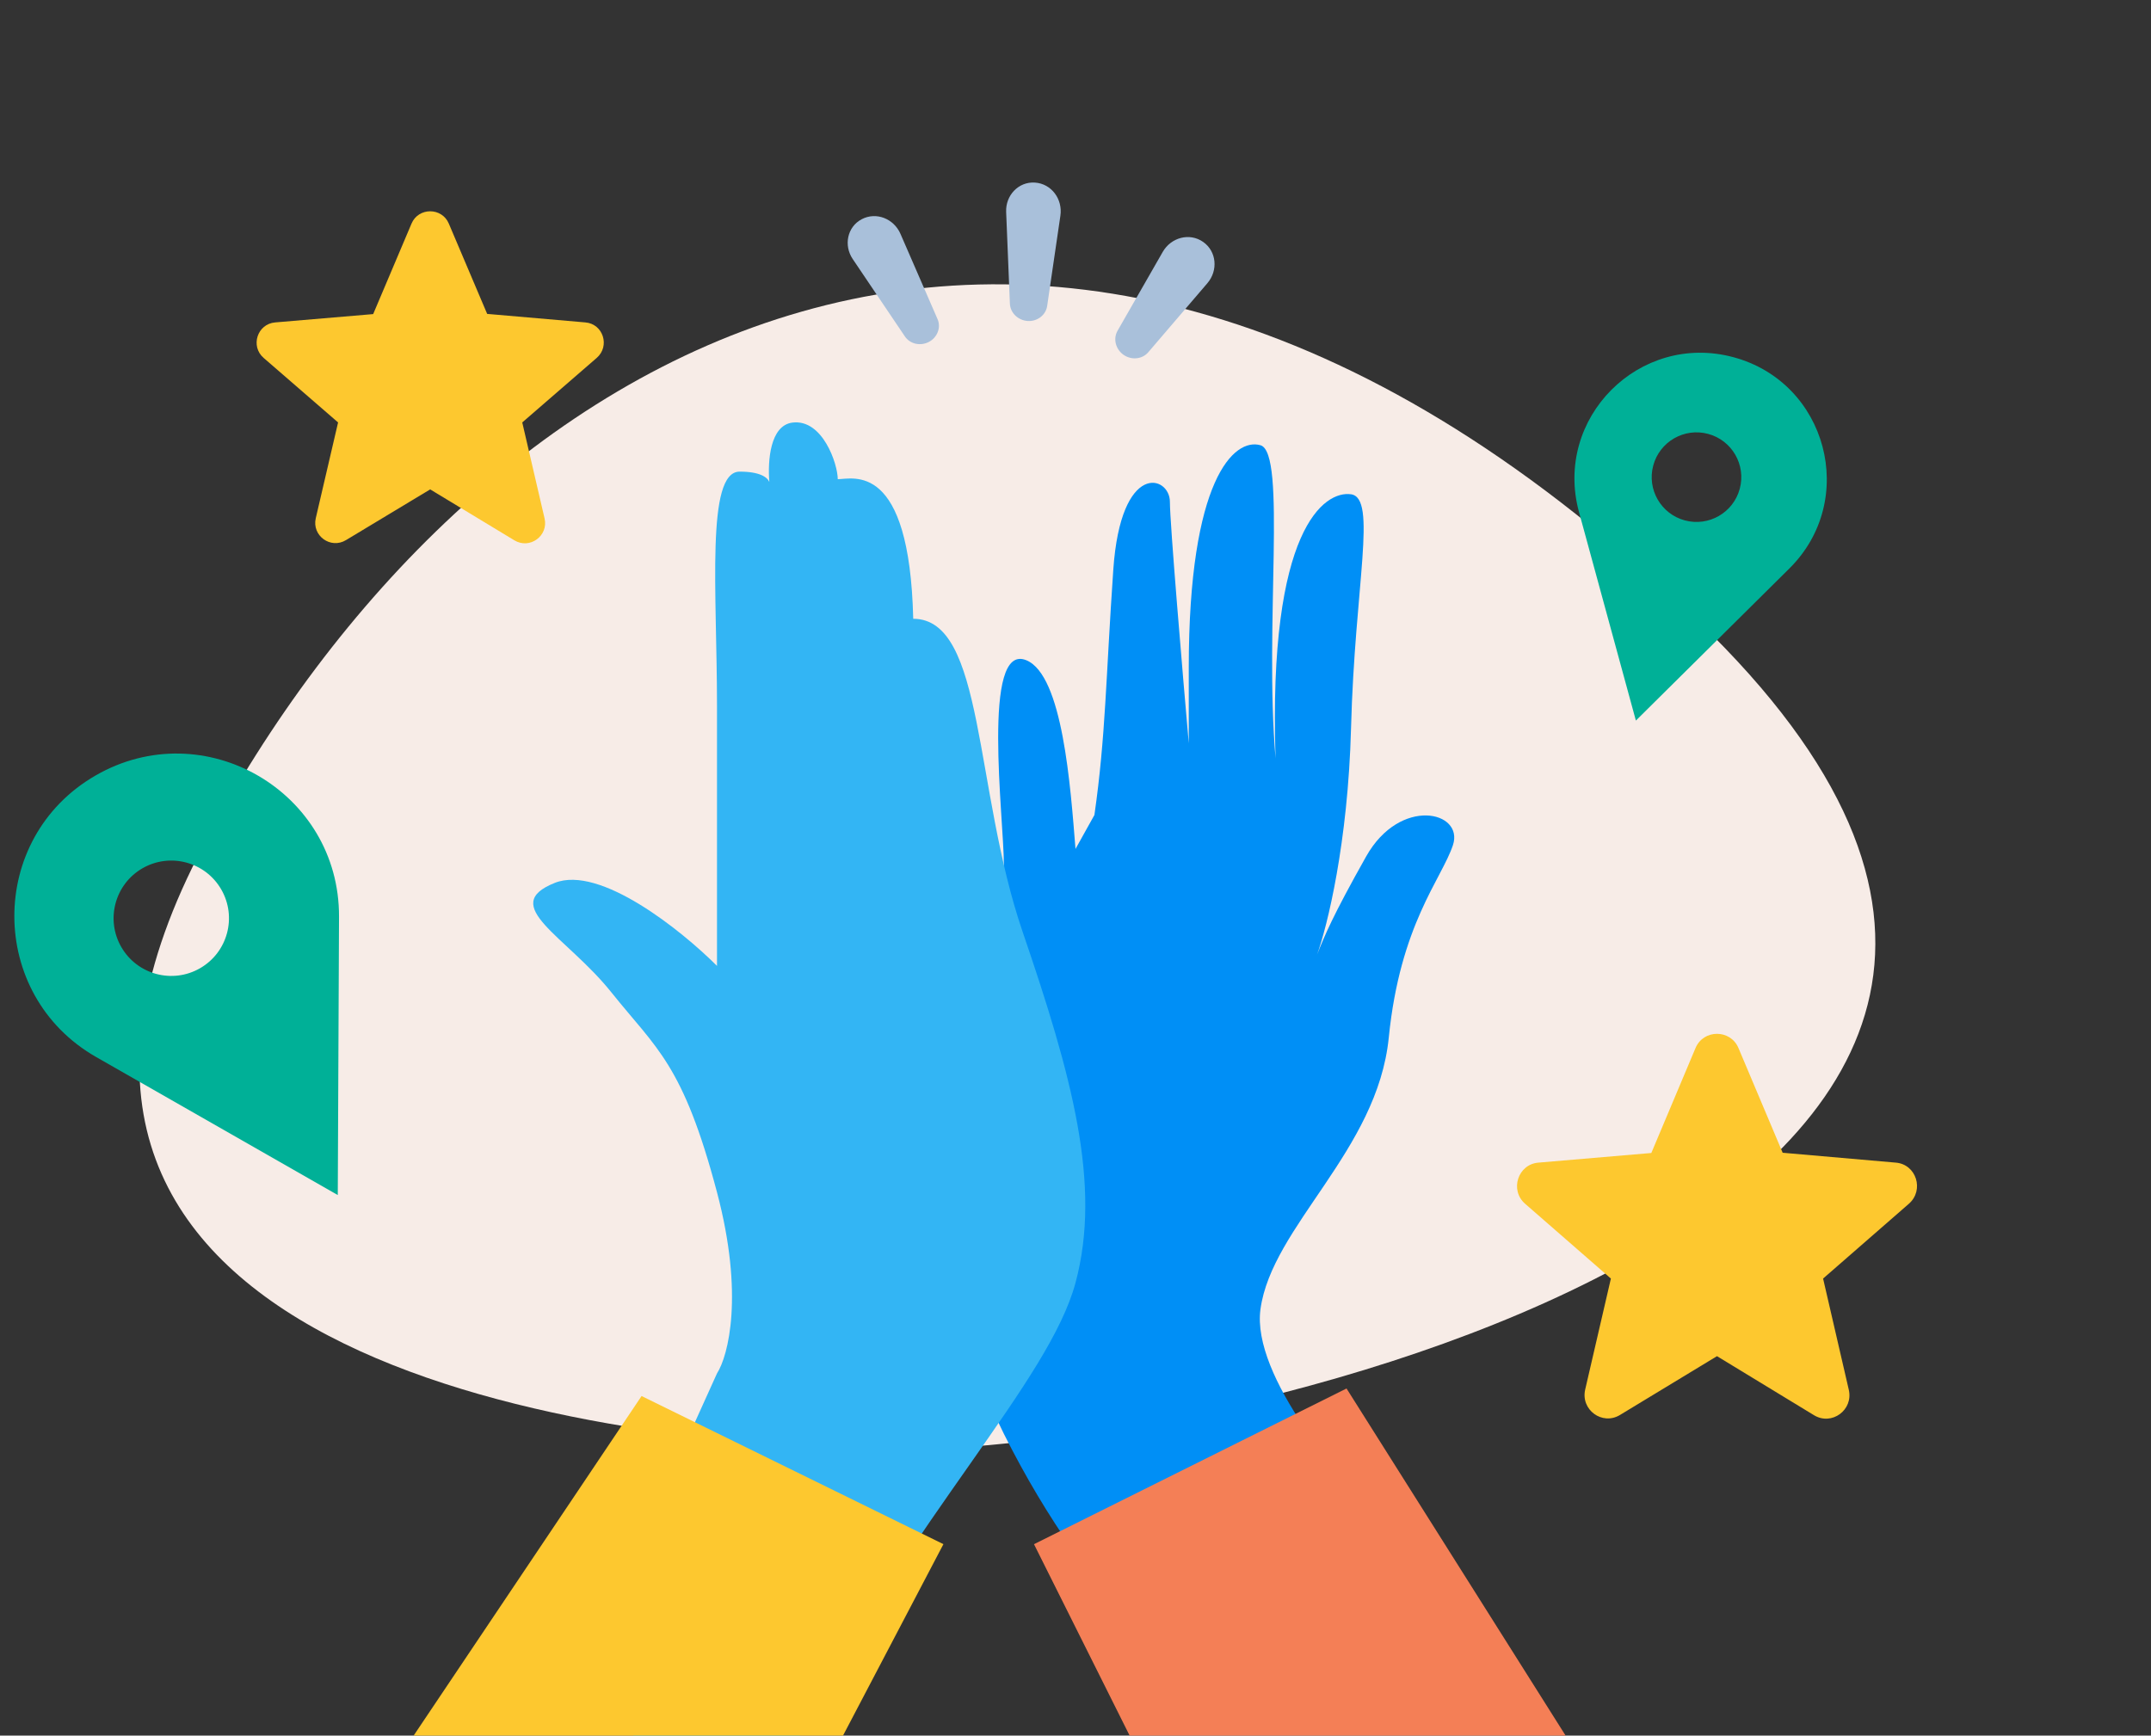 <svg width="285" height="230" viewBox="0 0 285 230" fill="none" xmlns="http://www.w3.org/2000/svg">
<rect x="0" y="0" width="285" height="230" fill="#333333" stroke="none"/>
<g clip-path="url(#clip0_375_2889)">
<path d="M115.913 192.101C161.203 193.402 304.296 158.653 224.953 82.291C137.866 -1.525 61.5 46.869 27.014 111.94C-7.473 177.011 70.623 190.799 115.913 192.101Z" fill="#F7ECE7"/>
<path d="M167.007 173.501C165.807 182.301 177.84 196.501 184.007 202.501L165.007 228.001C159.174 225.001 144.607 213.201 133.007 190.001C118.507 161.001 133.007 120.501 133.007 114.501C133.007 108.501 130 85.001 136 87.501C140.8 89.501 141.833 104.167 142.5 112.501L145.007 108.001C146.507 97.501 146.507 90.001 147.507 75.501C148.507 61.001 155.007 63.001 155.007 66.501C155.007 69.301 156.674 89.001 157.507 98.501V88.501C157.507 63.501 163.507 58.001 167.007 59.001C170.507 60.001 167.507 83.001 169.007 100.501C168.007 70.001 175.507 65.001 179.007 65.501C182.507 66.001 179.507 77.501 179.007 96.501C178.607 111.701 175.84 122.834 174.507 126.501C175.507 124.001 176.507 121.501 181.007 113.501C185.507 105.501 194.007 107.501 192.507 112.001C191.007 116.501 185.507 122.501 184.007 137.501C182.507 152.501 168.507 162.501 167.007 173.501Z" fill="#008FF6"/>
<path d="M78.5 218.5L95 182C96.5 179.667 98.6 171.6 95 158C90.5 141 87 139 81 131.5C75 124 66 120 73.5 117C79.5 114.6 90.333 123.333 95 128V93.5C95 78.5 93.5 62.5 98 62.5C100.644 62.5 101.652 63.22 101.934 63.866C101.703 61.057 102.037 56.371 105 56C109 55.5 111 61.5 111 63.5C113 63.5 120.5 61 121 82C130.5 82 129 104.5 135.5 123.5C142 142.5 146 157 142.5 170C139 183 121 201 106.5 229C94.9 251.4 83 231.334 78.5 218.5Z" fill="#33B5F4"/>
<path fill-rule="evenodd" clip-rule="evenodd" d="M148.075 43.825C147.45 44.915 147.835 46.297 148.864 47.018V47.018V47.018C149.894 47.739 151.325 47.633 152.143 46.677L159.977 37.525C161.408 35.853 161.214 33.32 159.411 32.058V32.058V32.058C157.606 30.793 155.154 31.47 154.058 33.383L148.075 43.825ZM136.163 42.537V42.537C137.409 42.62 138.564 41.781 138.746 40.546L140.499 28.578C140.819 26.395 139.323 24.341 137.122 24.195V24.195V24.195C134.941 24.05 133.221 25.902 133.311 28.085L133.806 40.227C133.858 41.483 134.909 42.454 136.163 42.537V42.537ZM123.084 45.305V45.305C124.176 44.728 124.714 43.42 124.221 42.288L119.309 30.992C118.436 28.985 116.103 28.03 114.168 29.053V29.053V29.053C112.252 30.065 111.766 32.522 112.977 34.319L119.896 44.583C120.592 45.615 121.983 45.887 123.084 45.305V45.305Z" fill="#A9C0DA"/>
<path d="M125 204.629L85.006 185L34 261H95.439L125 204.629Z" fill="#FDC82F"/>
<path d="M137 204.634L178.411 184L227 261H165.16L137 204.634Z" fill="#F47F56"/>
<path d="M64.548 41.597L77.555 42.726C79.92 42.915 80.86 45.872 79.06 47.431L69.197 55.981L72.153 68.698C72.691 71.01 70.191 72.838 68.149 71.601L56.996 64.853L45.843 71.574C43.801 72.811 41.302 70.983 41.839 68.671L44.795 55.981L34.932 47.431C33.132 45.872 34.099 42.915 36.464 42.726L49.444 41.624L54.524 29.633C55.437 27.456 58.555 27.456 59.468 29.633L64.548 41.597Z" fill="#FDC82F"/>
<path d="M236.196 152.76L251.183 154.069C253.907 154.287 254.991 157.715 252.917 159.523L241.553 169.432L244.959 184.172C245.578 186.852 242.699 188.971 240.345 187.538L227.495 179.716L214.646 187.507C212.292 188.94 209.413 186.821 210.032 184.141L213.438 169.432L202.074 159.523C200 157.715 201.114 154.287 203.839 154.069L218.795 152.792L224.647 138.893C225.7 136.369 229.291 136.369 230.344 138.893L236.196 152.76Z" fill="#FDC82F"/>
<path fill-rule="evenodd" clip-rule="evenodd" d="M12.739 140.075L44.754 158.368L44.919 121.496C44.993 104.896 27.032 94.472 12.655 102.772C-1.721 111.072 -1.675 131.839 12.739 140.075ZM26.516 128.303C30.171 126.193 31.424 121.519 29.313 117.864C27.203 114.208 22.529 112.956 18.873 115.066C15.218 117.177 13.966 121.851 16.076 125.506C18.186 129.161 22.861 130.414 26.516 128.303Z" fill="#00B097"/>
<path fill-rule="evenodd" clip-rule="evenodd" d="M209.213 67.862L216.749 95.489L237.089 75.331C246.246 66.255 242.107 50.667 229.653 47.33C217.2 43.993 205.821 55.423 209.213 67.862ZM223.244 68.964C226.41 69.813 229.665 67.934 230.513 64.767C231.362 61.601 229.483 58.346 226.316 57.498C223.15 56.649 219.895 58.528 219.047 61.695C218.198 64.861 220.077 68.116 223.244 68.964Z" fill="#00B097"/>
</g>
<defs>
<clipPath id="clip0_375_2889">
<rect width="285" height="230" fill="white"/>
</clipPath>
</defs>
</svg>
